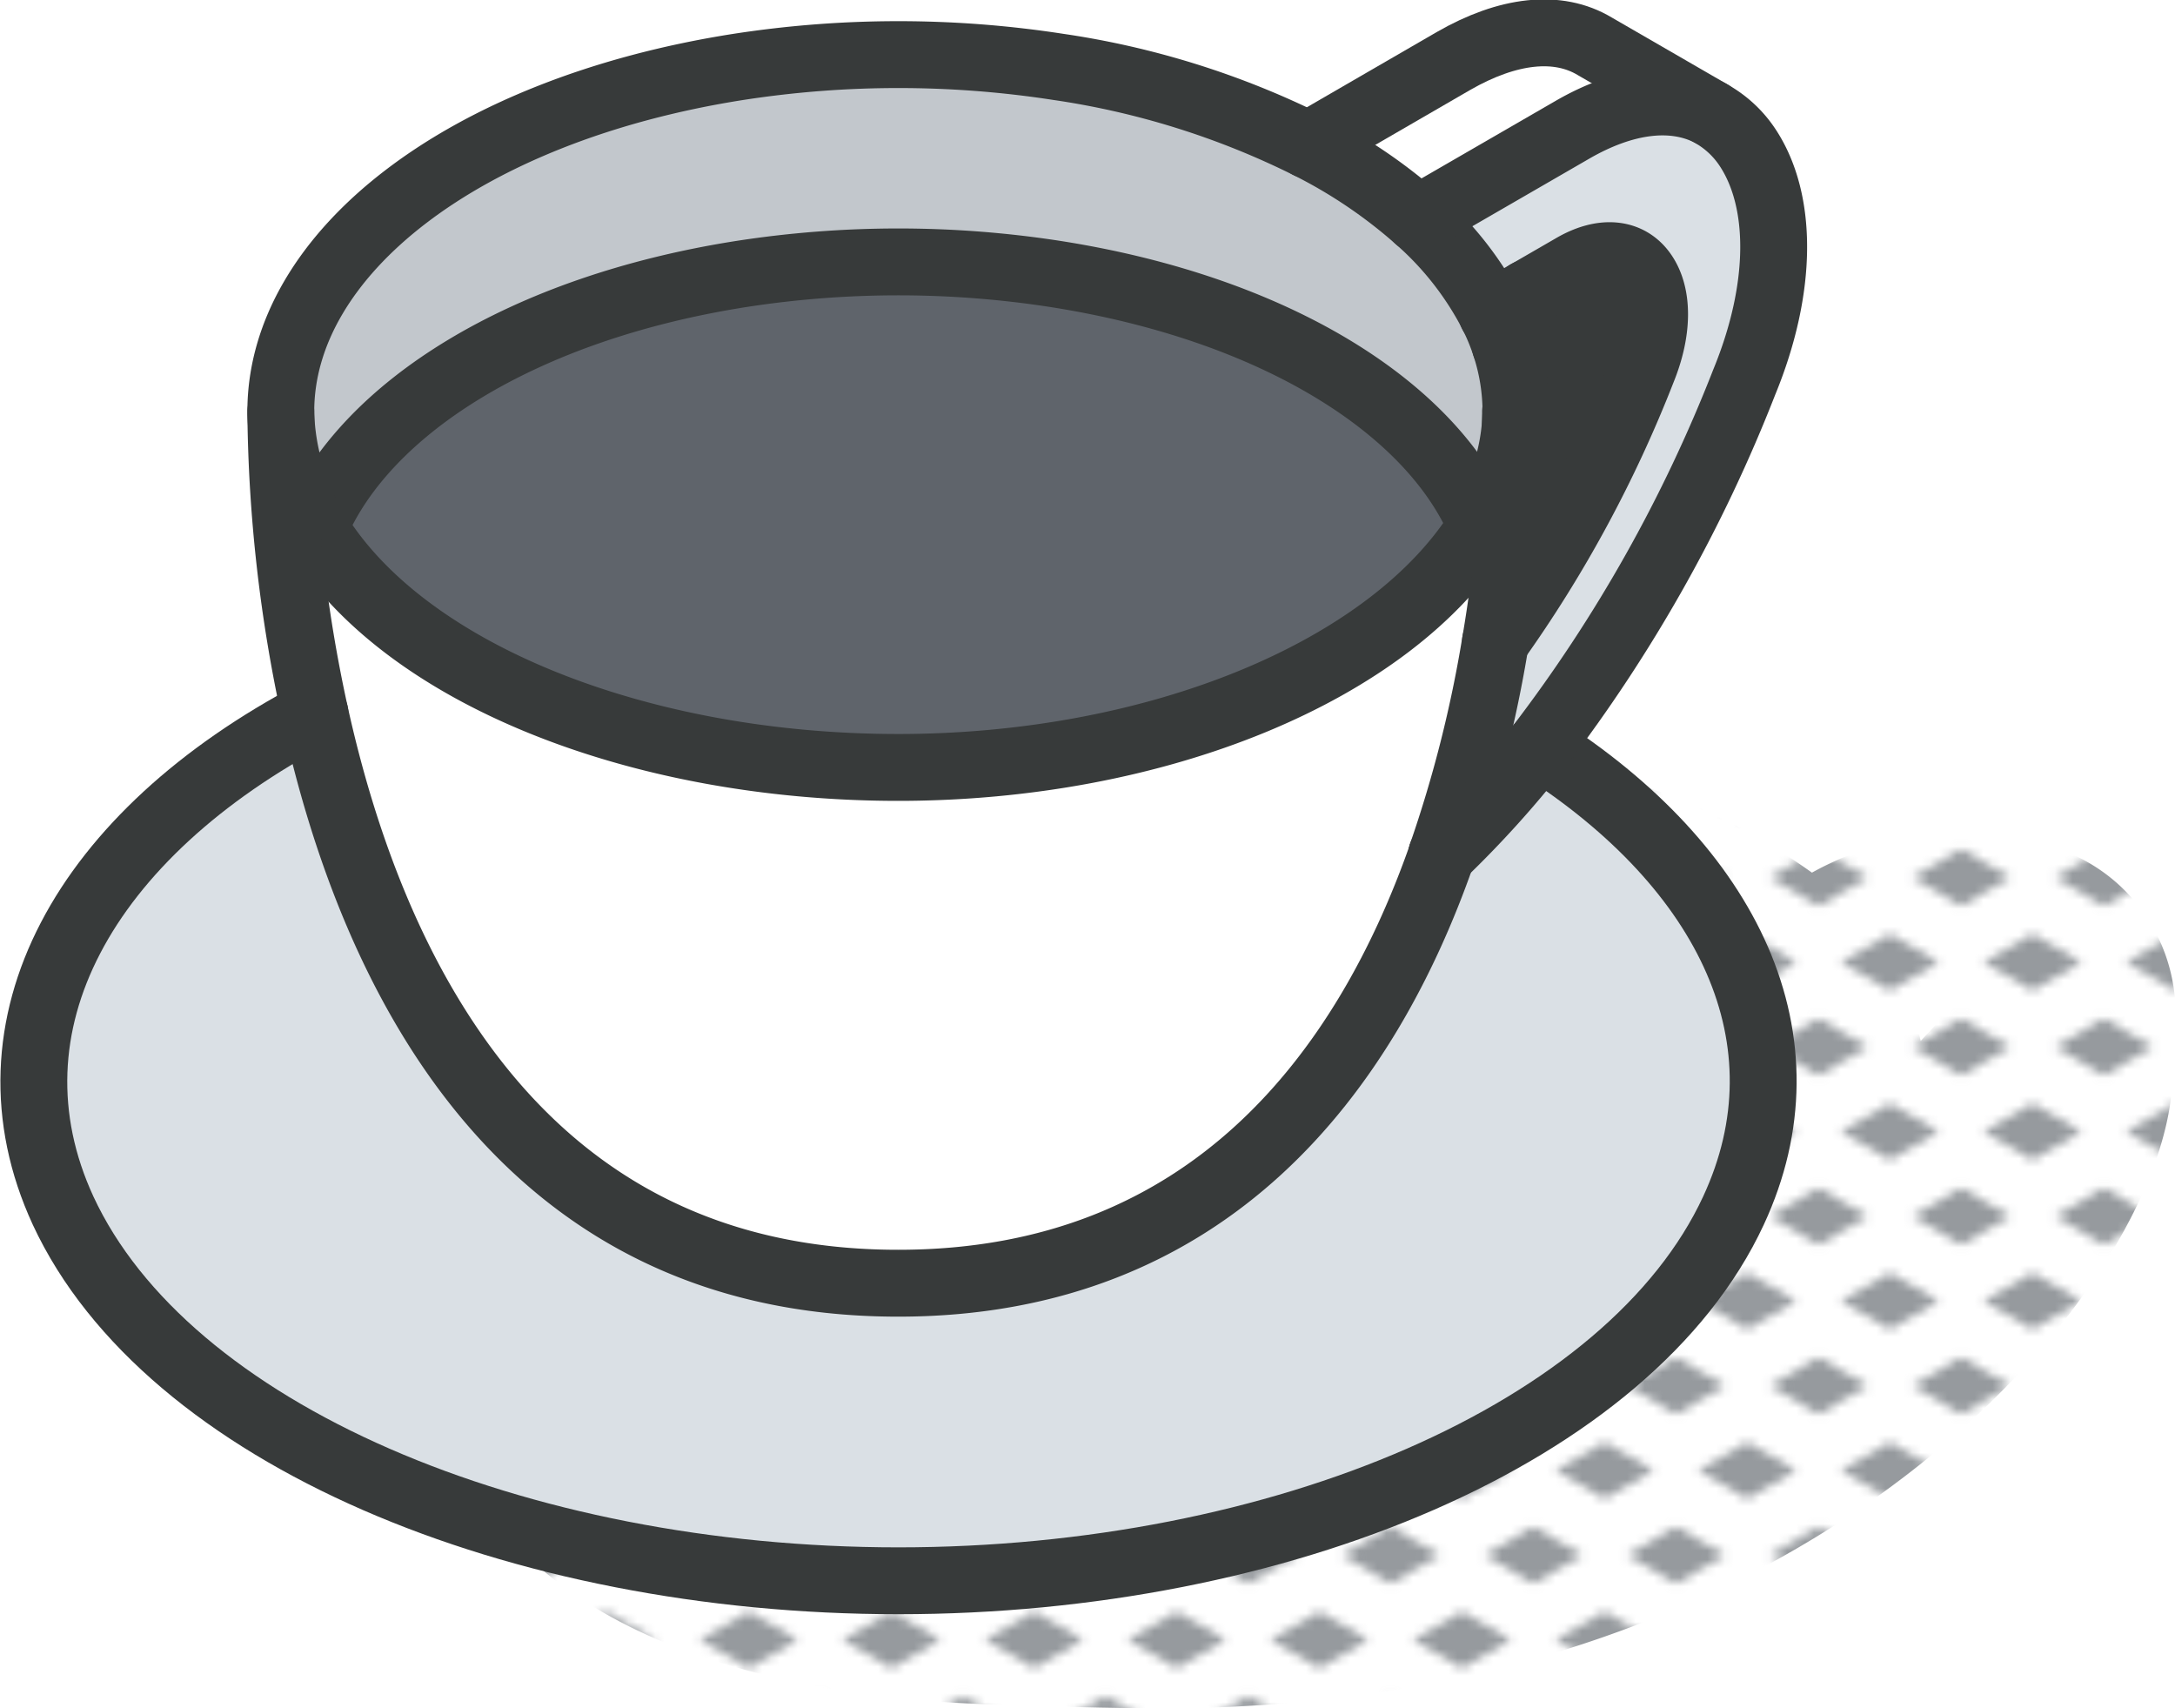 <svg xmlns="http://www.w3.org/2000/svg" xmlns:xlink="http://www.w3.org/1999/xlink" viewBox="0 0 97.59 76.64"><defs><pattern id="New_Pattern_Swatch_2" data-name="New Pattern Swatch 2" width="16" height="19" patternTransform="translate(-424 1.37) scale(0.4)" patternUnits="userSpaceOnUse" viewBox="0 0 16 19"><rect width="16" height="19" style="fill:none"></rect><polygon points="16 22.18 10.5 19 16 15.82 21.5 19 16 22.18" style="fill:#969a9e"></polygon><polygon points="8 12.68 2.5 9.5 8 6.33 13.5 9.5 8 12.68" style="fill:#969a9e"></polygon><polygon points="0 22.18 -5.5 19 0 15.82 5.5 19 0 22.18" style="fill:#969a9e"></polygon><polygon points="16 3.18 10.5 0 16 -3.17 21.5 0 16 3.18" style="fill:#969a9e"></polygon><polygon points="0 3.18 -5.5 0 0 -3.17 5.5 0 0 3.18" style="fill:#969a9e"></polygon></pattern></defs><g id="Layer_2" data-name="Layer 2"><g id="lineart"><path d="M44.27,76.46c2.64.09,5.29.18,7.94.18,30.08,0,45.26-19.64,45.26-28.4,0-.3,0-.63,0-1a2.86,2.86,0,0,1,.08-.79A7.79,7.79,0,0,0,93,38.34c-3.56-1.74-8.18-1.14-11.7.81a29.27,29.27,0,0,0-7.17-3.75c-4.76-1.86-10.86-3.23-14.82.93a4.78,4.78,0,0,0,2.08,7.89c3.27,1.12,6.64,1.13,9.92,2.49,2.59,1.06,4.6,1.51,4.21,4.69a12.55,12.55,0,0,1-3.16,6.71,17.68,17.68,0,0,0-5,4.06A24,24,0,0,1,63.54,64c-6.77,2.51-13.91,3.18-21.08,3.06a84,84,0,0,1-10.5-1c-1.86-.27-3.8-.72-5.68-.83a15.74,15.74,0,0,0-4.51.72.67.67,0,0,0-.4,1C25.6,74.06,36.08,76.18,44.27,76.46ZM86.18,46.7c-.07-.31-.15-.62-.25-.93l1,.12Z" style="fill:url(#New_Pattern_Swatch_2)"></path><path d="M78.4,6.6C80,9,80,12.92,78.26,17.15a67.21,67.21,0,0,1-9.19,16.33,45.93,45.93,0,0,1-4.38,4.85,57.26,57.26,0,0,0,2.41-9.54,56.07,56.07,0,0,0,6.6-12.2c.7-1.72.72-3.32.06-4.3S71.89,11.2,70.54,12l-3.6,2.08a14.53,14.53,0,0,0-3.32-4.23l6.92-4c2.38-1.38,4.56-1.61,6.21-.75l.15.09A4.73,4.73,0,0,1,78.4,6.6Z" style="fill:#dae0e5"></path><path d="M69.07,33.48c8.53,5.45,12.25,13.21,8.71,20.83-4.64,10-20.33,16.61-37.47,16.61S7.48,64.33,2.83,54.31C-1,46,3.79,37.44,14.13,32c2.49,11.3,9,25.58,26.18,25.57,14,0,21-9.56,24.38-19.22A45.93,45.93,0,0,0,69.07,33.48Z" style="fill:#dae0e5"></path><path d="M71.56,2.09l5.19,3c-1.65-.86-3.83-.63-6.21.75l-6.92,4A23.24,23.24,0,0,0,58.7,6.51l6.51-3.76C67.66,1.34,69.9,1.13,71.56,2.09Z" style="fill:#fff"></path><path d="M68,18.54a9.29,9.29,0,0,0-.48-3c.28-.65.93-2.23,1-2.35l2-1.17c1.35-.78,2.56-.66,3.22.31s.64,2.58-.06,4.3a56.07,56.07,0,0,1-6.6,12.2A63.66,63.66,0,0,0,68,18.54Z" style="fill:#373a3a"></path><path d="M66.94,14.06l1.57-.91c0,.12-.09.24-.14.36-.28.68-.55,1.34-.83,2A10,10,0,0,0,66.94,14.06Z" style="fill:#fff"></path><path d="M66.5,23.66a8.91,8.91,0,0,0,.57-1.05,9.79,9.79,0,0,0,1-4.07,63.66,63.66,0,0,1-.92,10.25,57.5,57.5,0,0,1-2.41,9.54C61.27,48,54.34,57.56,40.31,57.55,23.17,57.56,16.62,43.28,14.13,32A65.78,65.78,0,0,1,12.6,18.54a10.53,10.53,0,0,0,1.51,5.13C18,30.2,28.69,34.48,40.31,34.47S62.52,30.15,66.5,23.66Z" style="fill:#fff"></path><path d="M67.54,15.5a9.57,9.57,0,0,1,.48,3,9.79,9.79,0,0,1-1,4.07,8.91,8.91,0,0,1-.57,1.05c-2.24-5.35-9.35-9.85-19.22-11.38a46.1,46.1,0,0,0-13.94,0c-9.87,1.53-17,6-19.23,11.39a9.81,9.81,0,0,1-.56-1.06,9.63,9.63,0,0,1-1-4.07v-.07C12.59,11.4,20.76,4.94,33.14,3A47,47,0,0,1,47.48,3,37.28,37.28,0,0,1,58.7,6.51a23.24,23.24,0,0,1,4.92,3.32,14.53,14.53,0,0,1,3.32,4.23A10,10,0,0,1,67.54,15.5Z" style="fill:#c2c7cc"></path><path d="M47.28,12.28c9.87,1.53,17,6,19.22,11.38-3.87,6.56-14.56,10.82-26.19,10.81S18,30.22,14.11,23.67c2.25-5.36,9.36-9.86,19.23-11.39a46.1,46.1,0,0,1,13.94,0Z" style="fill:#5f646b"></path><path d="M14.11,23.67c2.25-5.36,9.36-9.86,19.23-11.39a46.1,46.1,0,0,1,13.94,0c9.87,1.53,17,6,19.22,11.38h0" style="fill:none;stroke:#373a3a;stroke-linecap:round;stroke-linejoin:round;stroke-width:3px"></path><path d="M69.07,33.48c8.53,5.45,12.25,13.21,8.71,20.83-4.64,10-20.33,16.61-37.47,16.61S7.48,64.33,2.83,54.31C-1,46,3.79,37.44,14.13,32" style="fill:none;stroke:#373a3a;stroke-linecap:round;stroke-linejoin:round;stroke-width:3px"></path><path d="M12.6,18.47C12.59,11.4,20.76,4.94,33.14,3A47,47,0,0,1,47.48,3,37.28,37.28,0,0,1,58.7,6.51a22.87,22.87,0,0,1,4.92,3.32,14.53,14.53,0,0,1,3.32,4.23,10,10,0,0,1,.6,1.44,9.57,9.57,0,0,1,.48,3,9.79,9.79,0,0,1-1,4.07,8.91,8.91,0,0,1-.57,1.05c-4,6.49-14.56,10.82-26.19,10.81S18,30.2,14.11,23.67a10.53,10.53,0,0,1-1.51-5.13Z" style="fill:none;stroke:#373a3a;stroke-linecap:round;stroke-linejoin:round;stroke-width:3px"></path><path d="M64.69,38.33a57.26,57.26,0,0,0,2.41-9.54A63.66,63.66,0,0,0,68,18.54v-.07" style="fill:none;stroke:#373a3a;stroke-linecap:round;stroke-linejoin:round;stroke-width:3px"></path><path d="M12.6,18.47v.07A65.78,65.78,0,0,0,14.13,32c2.49,11.3,9,25.58,26.18,25.57,14,0,21-9.56,24.38-19.22" style="fill:none;stroke:#373a3a;stroke-linecap:round;stroke-linejoin:round;stroke-width:3px"></path><path d="M67.1,28.79a56.07,56.07,0,0,0,6.6-12.2c.7-1.72.72-3.32.06-4.3S71.89,11.2,70.54,12l-3.6,2.08" style="fill:none;stroke:#373a3a;stroke-linecap:round;stroke-linejoin:round;stroke-width:3px"></path><path d="M67.54,15.5c.28-.65.93-2.23,1-2.35" style="fill:none;stroke:#373a3a;stroke-linecap:round;stroke-linejoin:round;stroke-width:3px"></path><path d="M76.75,5.08l-5.19-3c-1.66-1-3.9-.75-6.35.66L58.7,6.51" style="fill:none;stroke:#373a3a;stroke-linecap:round;stroke-linejoin:round;stroke-width:3px"></path><path d="M64.69,38.33a45.93,45.93,0,0,0,4.38-4.85,67,67,0,0,0,9.19-16.33C80,12.92,80,9,78.4,6.6a4.73,4.73,0,0,0-1.5-1.43l-.15-.09c-1.65-.86-3.83-.63-6.21.75l-6.92,4" style="fill:none;stroke:#373a3a;stroke-linecap:round;stroke-linejoin:round;stroke-width:3px"></path></g></g></svg>